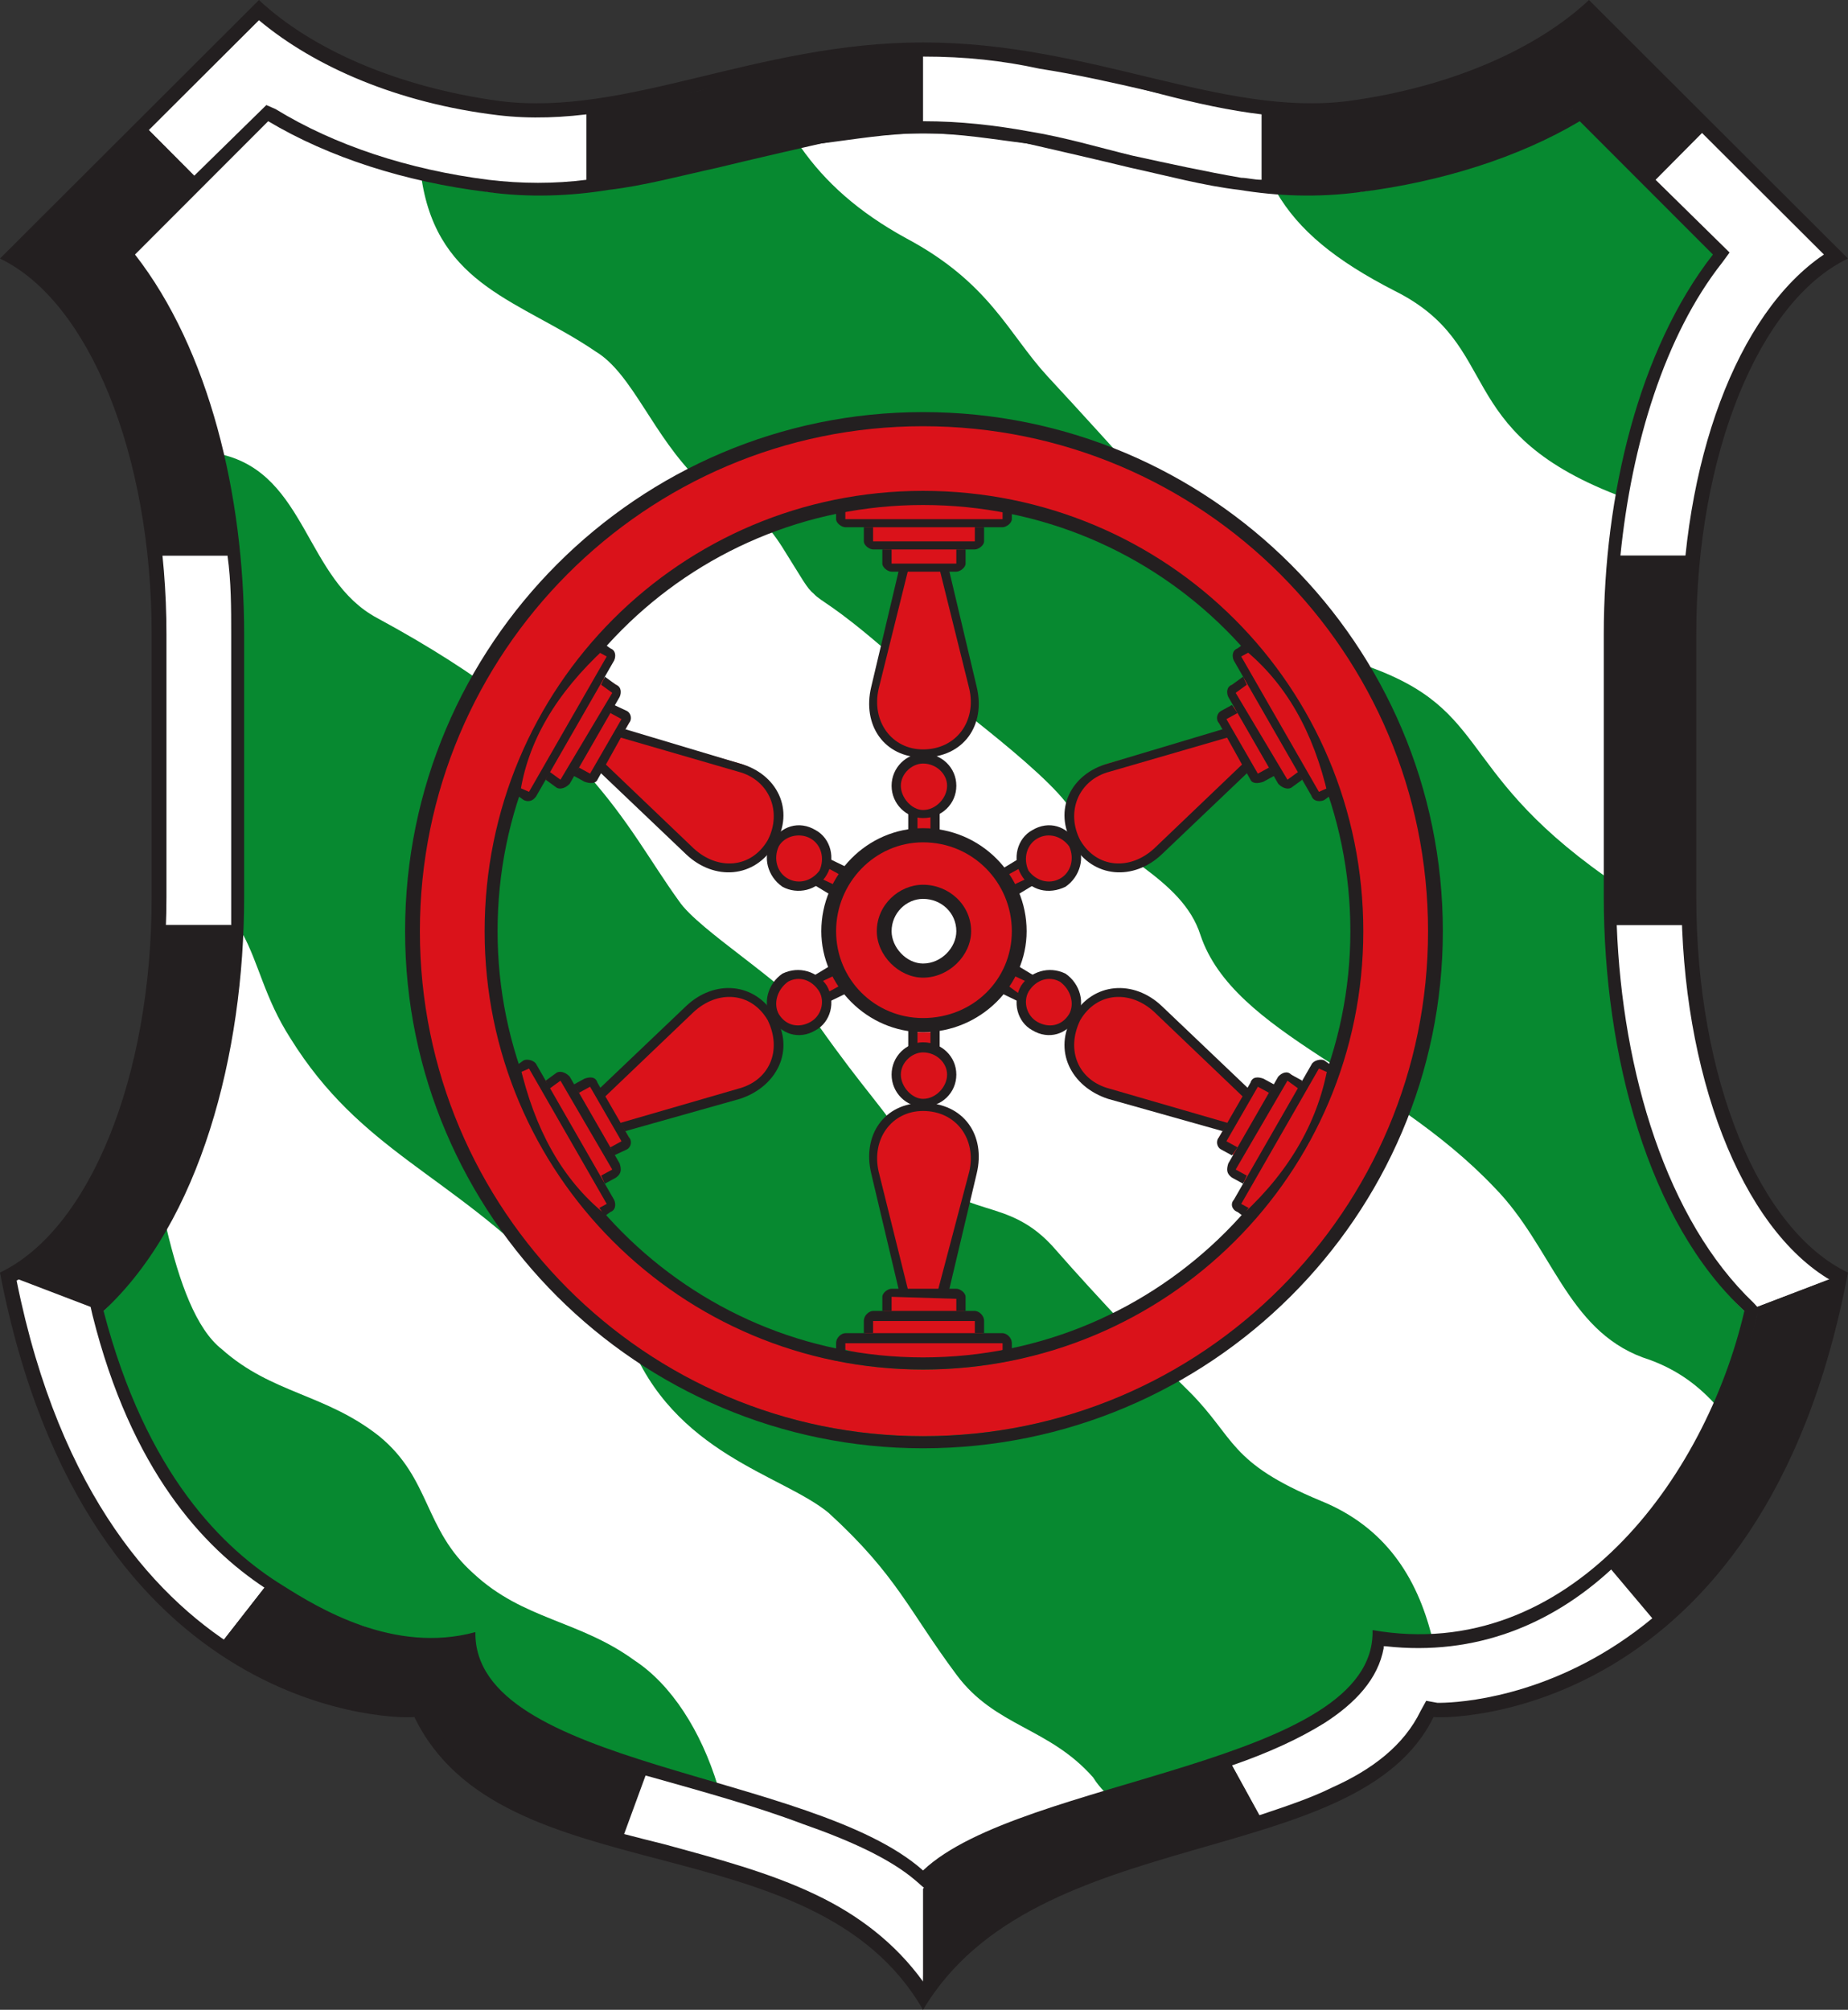 <svg xmlns:dc="http://purl.org/dc/elements/1.1/" xmlns:cc="http://creativecommons.org/ns#" xmlns:rdf="http://www.w3.org/1999/02/22-rdf-syntax-ns#" xmlns:svg="http://www.w3.org/2000/svg" xmlns="http://www.w3.org/2000/svg" xmlns:sodipodi="http://sodipodi.sourceforge.net/DTD/sodipodi-0.dtd" xmlns:inkscape="http://www.inkscape.org/namespaces/inkscape" id="svg2" sodipodi:version="0.32" inkscape:version="0.46" width="551.724" height="600" xml:space="preserve" sodipodi:docname="Stadtwappen_der_Stadt_G&#xFC;tersloh.svg" inkscape:output_extension="org.inkscape.output.svg.inkscape"><rect width="100%" height="100%" fill="#333333" stroke="none"/><defs id="defs5"><clipPath clipPathUnits="userSpaceOnUse" id="clipPath17"><path d="M 0,595 L 1488.189,595 L 1488.189,-0.276 L 0,-0.276 L 0,595 z" id="path19"></path></clipPath><clipPath clipPathUnits="userSpaceOnUse" id="clipPath23"><path d="M 0.03,595.26 L 1488.21,595.26 L 1488.21,0 L 0.03,0 L 0.03,595.26 z" id="path25"></path></clipPath><clipPath clipPathUnits="userSpaceOnUse" id="clipPath171"><path d="M 316.063,568.071 L 429.449,568.071 L 429.449,432.008 L 316.063,432.008 L 316.063,568.071 z" clip-rule="evenodd" id="path173"></path></clipPath><clipPath clipPathUnits="userSpaceOnUse" id="clipPath177"><path d="M 0,595 L 1488.189,595 L 1488.189,-0.276 L 0,-0.276 L 0,595 z" id="path179"></path></clipPath><clipPath clipPathUnits="userSpaceOnUse" id="clipPath183"><path d="M 0.03,595.26 L 1488.21,595.26 L 1488.21,0 L 0.03,0 L 0.03,595.26 z" id="path185"></path></clipPath><clipPath clipPathUnits="userSpaceOnUse" id="clipPath191"><path d="M 0.03,0 L 1488.21,0 L 1488.21,595.26 L 0.03,595.26 L 0.03,0 z" id="path193"></path></clipPath><clipPath clipPathUnits="userSpaceOnUse" id="clipPath199"><path d="M 316.063,568.071 L 429.449,568.071 L 429.449,432.008 L 316.063,432.008 L 316.063,568.071 z" clip-rule="evenodd" id="path201"></path></clipPath><clipPath clipPathUnits="userSpaceOnUse" id="clipPath205"><path d="M 0,595 L 1488.189,595 L 1488.189,-0.276 L 0,-0.276 L 0,595 z" id="path207"></path></clipPath><clipPath clipPathUnits="userSpaceOnUse" id="clipPath211"><path d="M 0.03,595.26 L 1488.21,595.26 L 1488.21,0 L 0.03,0 L 0.03,595.26 z" id="path213"></path></clipPath><clipPath clipPathUnits="userSpaceOnUse" id="clipPath221"><path d="M -2.931,-3.273 L 10.81,-3.273 L 10.81,1.216 L -2.931,1.216 L -2.931,-3.273 z" id="path223"></path></clipPath><clipPath clipPathUnits="userSpaceOnUse" id="clipPath229"><path d="M -0.013,1.011 L 1.034,1.011 L 1.034,-0.015 L -0.013,-0.015 L -0.013,1.011 z" clip-rule="evenodd" id="path231"></path></clipPath><clipPath clipPathUnits="userSpaceOnUse" id="clipPath235"><path d="M -2.931,1.214 L 10.81,1.214 L 10.81,-3.275 L -2.931,-3.275 L -2.931,1.214 z" id="path237"></path></clipPath><clipPath clipPathUnits="userSpaceOnUse" id="clipPath241"><path d="M -2.931,1.216 L 10.81,1.216 L 10.81,-3.272 L -2.931,-3.272 L -2.931,1.216 z" id="path243"></path></clipPath><clipPath clipPathUnits="userSpaceOnUse" id="clipPath411"><path d="M 0,595 L 1488.189,595 L 1488.189,-0.276 L 0,-0.276 L 0,595 z" id="path413"></path></clipPath><clipPath clipPathUnits="userSpaceOnUse" id="clipPath417"><path d="M 0.03,595.26 L 1488.21,595.26 L 1488.21,0 L 0.03,0 L 0.03,595.26 z" id="path419"></path></clipPath><clipPath clipPathUnits="userSpaceOnUse" id="clipPath477"><path d="M 316.063,284.606 L 429.449,284.606 L 429.449,148.543 L 316.063,148.543 L 316.063,284.606 z" clip-rule="evenodd" id="path479"></path></clipPath><clipPath clipPathUnits="userSpaceOnUse" id="clipPath485"><path d="M 0.03,0 L 1488.21,0 L 1488.21,595.26 L 0.03,595.26 L 0.03,0 z" id="path487"></path></clipPath><clipPath clipPathUnits="userSpaceOnUse" id="clipPath493"><path d="M 316.063,284.606 L 429.449,284.606 L 429.449,148.543 L 316.063,148.543 L 316.063,284.606 z" clip-rule="evenodd" id="path495"></path></clipPath><clipPath clipPathUnits="userSpaceOnUse" id="clipPath503"><path d="M -2.931,-1.211 L 10.81,-1.211 L 10.81,3.437 L -2.931,3.437 L -2.931,-1.211 z" id="path505"></path></clipPath><clipPath clipPathUnits="userSpaceOnUse" id="clipPath537"><path d="M 0,595 L 1488.189,595 L 1488.189,-0.276 L 0,-0.276 L 0,595 z" id="path539"></path></clipPath><clipPath clipPathUnits="userSpaceOnUse" id="clipPath543"><path d="M 0.03,595.26 L 1488.21,595.26 L 1488.21,0 L 0.03,0 L 0.03,595.26 z" id="path545"></path></clipPath><clipPath clipPathUnits="userSpaceOnUse" id="clipPath561"><path d="M 613.701,570.906 L 732.756,570.906 L 732.756,434.843 L 613.701,434.843 L 613.701,570.906 z" clip-rule="evenodd" id="path563"></path></clipPath><clipPath clipPathUnits="userSpaceOnUse" id="clipPath569"><path d="M 0.03,0 L 1488.21,0 L 1488.21,595.26 L 0.03,595.26 L 0.03,0 z" id="path571"></path></clipPath><clipPath clipPathUnits="userSpaceOnUse" id="clipPath577"><path d="M 613.701,570.906 L 732.756,570.906 L 732.756,434.843 L 613.701,434.843 L 613.701,570.906 z" clip-rule="evenodd" id="path579"></path></clipPath><clipPath clipPathUnits="userSpaceOnUse" id="clipPath587"><path d="M -5.434,-3.608 L 7.713,-3.608 L 7.713,1.208 L -5.434,1.208 L -5.434,-3.608 z" id="path589"></path></clipPath><clipPath clipPathUnits="userSpaceOnUse" id="clipPath739"><path d="M 0,595 L 1488.189,595 L 1488.189,-0.276 L 0,-0.276 L 0,595 z" id="path741"></path></clipPath><clipPath clipPathUnits="userSpaceOnUse" id="clipPath745"><path d="M 0.03,595.26 L 1488.21,595.26 L 1488.21,0 L 0.03,0 L 0.03,595.26 z" id="path747"></path></clipPath><clipPath clipPathUnits="userSpaceOnUse" id="clipPath805"><path d="M 613.701,284.606 L 727.087,284.606 L 727.087,143.252 L 613.701,143.252 L 613.701,284.606 z" clip-rule="evenodd" id="path807"></path></clipPath><clipPath clipPathUnits="userSpaceOnUse" id="clipPath813"><path d="M 0.03,0 L 1488.21,0 L 1488.21,595.26 L 0.03,595.26 L 0.03,0 z" id="path815"></path></clipPath><clipPath clipPathUnits="userSpaceOnUse" id="clipPath821"><path d="M 613.701,284.606 L 727.087,284.606 L 727.087,143.252 L 613.701,143.252 L 613.701,284.606 z" clip-rule="evenodd" id="path823"></path></clipPath><clipPath clipPathUnits="userSpaceOnUse" id="clipPath831"><path d="M -5.833,-1.103 L 8.28,-1.103 L 8.28,3.317 L -5.833,3.317 L -5.833,-1.103 z" id="path833"></path></clipPath><clipPath clipPathUnits="userSpaceOnUse" id="clipPath923"><path d="M 0,595 L 1488.189,595 L 1488.189,-0.276 L 0,-0.276 L 0,595 z" id="path925"></path></clipPath><clipPath clipPathUnits="userSpaceOnUse" id="clipPath929"><path d="M 0.03,595.26 L 1488.21,595.26 L 1488.21,0 L 0.03,0 L 0.03,595.26 z" id="path931"></path></clipPath><clipPath clipPathUnits="userSpaceOnUse" id="clipPath947"><path d="M 911.339,570.906 L 1024.724,570.906 L 1024.724,434.843 L 911.339,434.843 L 911.339,570.906 z" clip-rule="evenodd" id="path949"></path></clipPath><clipPath clipPathUnits="userSpaceOnUse" id="clipPath955"><path d="M 0.03,0 L 1488.21,0 L 1488.21,595.26 L 0.03,595.26 L 0.03,0 z" id="path957"></path></clipPath><clipPath clipPathUnits="userSpaceOnUse" id="clipPath963"><path d="M 911.339,570.906 L 1024.724,570.906 L 1024.724,434.843 L 911.339,434.843 L 911.339,570.906 z" clip-rule="evenodd" id="path965"></path></clipPath><clipPath clipPathUnits="userSpaceOnUse" id="clipPath973"><path d="M -8.398,-3.447 L 5.295,-3.447 L 5.295,1.201 L -8.398,1.201 L -8.398,-3.447 z" id="path975"></path></clipPath><clipPath clipPathUnits="userSpaceOnUse" id="clipPath981"><path d="M -0.013,1.011 L 1.03,1.011 L 1.03,-0.051 L -0.013,-0.051 L -0.013,1.011 z" clip-rule="evenodd" id="path983"></path></clipPath><clipPath clipPathUnits="userSpaceOnUse" id="clipPath1053"><path d="M 0,595 L 1488.189,595 L 1488.189,-0.276 L 0,-0.276 L 0,595 z" id="path1055"></path></clipPath><clipPath clipPathUnits="userSpaceOnUse" id="clipPath1059"><path d="M 0.03,595.26 L 1488.21,595.26 L 1488.21,0 L 0.03,0 L 0.03,595.26 z" id="path1061"></path></clipPath><clipPath clipPathUnits="userSpaceOnUse" id="clipPath1119"><path d="M 911.339,284.606 L 1024.724,284.606 L 1024.724,144.292 L 911.339,144.292 L 911.339,284.606 z" clip-rule="evenodd" id="path1121"></path></clipPath><clipPath clipPathUnits="userSpaceOnUse" id="clipPath1127"><path d="M 0.03,0 L 1488.21,0 L 1488.21,595.26 L 0.03,595.26 L 0.03,0 z" id="path1129"></path></clipPath><clipPath clipPathUnits="userSpaceOnUse" id="clipPath1135"><path d="M 911.339,284.606 L 1024.724,284.606 L 1024.724,144.292 L 911.339,144.292 L 911.339,284.606 z" clip-rule="evenodd" id="path1137"></path></clipPath><clipPath clipPathUnits="userSpaceOnUse" id="clipPath1145"><path d="M -8.428,-1.105 L 5.314,-1.105 L 5.314,3.32 L -8.428,3.32 L -8.428,-1.105 z" id="path1147"></path></clipPath><clipPath clipPathUnits="userSpaceOnUse" id="clipPath1199"><path d="M 0,595 L 1488.189,595 L 1488.189,-0.276 L 0,-0.276 L 0,595 z" id="path1201"></path></clipPath><clipPath clipPathUnits="userSpaceOnUse" id="clipPath1205"><path d="M 0.03,595.26 L 1488.21,595.26 L 1488.21,0 L 0.03,0 L 0.03,595.26 z" id="path1207"></path></clipPath></defs><g id="g11" inkscape:groupmode="layer" inkscape:label="FlyerWappen-1" transform="matrix(1.25,0,0,-1.25,-769.039,743.75)"><g id="g6922" transform="matrix(3.903,0,0,3.903,-1786.024,-1626.278)"><g id="g557"><g clip-path="url(#clipPath561)" id="g559"><g id="g565"><g clip-path="url(#clipPath569)" id="g567"><g id="g573"><g clip-path="url(#clipPath577)" id="g575"><g transform="matrix(113.2,0,0,123.6,615.118,445.89)" id="g581"><g id="g583"><g clip-path="url(#clipPath587)" id="g585"><path id="path591" style="fill:#ffffff;fill-opacity:1;fill-rule:nonzero;stroke:none" d="M 0.928,0.871 L 0.928,0.871 C 0.888,0.824 0.869,0.752 0.869,0.683 L 0.869,0.553 C 0.869,0.475 0.893,0.393 0.944,0.348 L 0.945,0.347 C 0.924,0.265 0.85,0.173 0.744,0.189 C 0.744,0.155 0.696,0.137 0.643,0.122 C 0.616,0.114 0.587,0.107 0.561,0.099 C 0.536,0.091 0.514,0.082 0.501,0.07 L 0.5,0.07 C 0.485,0.082 0.462,0.092 0.437,0.1 C 0.411,0.108 0.383,0.115 0.356,0.122 C 0.304,0.137 0.258,0.154 0.257,0.188 C 0.235,0.183 0.214,0.186 0.197,0.192 C 0.187,0.194 0.179,0.198 0.172,0.202 C 0.165,0.205 0.159,0.208 0.154,0.211 C 0.121,0.229 0.079,0.266 0.056,0.347 L 0.057,0.348 C 0.108,0.393 0.132,0.475 0.132,0.553 L 0.132,0.683 C 0.132,0.752 0.113,0.824 0.073,0.871 L 0.146,0.938 L 0.147,0.938 C 0.18,0.92 0.221,0.908 0.265,0.902 C 0.287,0.9 0.31,0.901 0.33,0.904 C 0.349,0.906 0.369,0.91 0.389,0.915 C 0.407,0.919 0.425,0.923 0.445,0.926 C 0.463,0.929 0.481,0.931 0.5,0.931 C 0.52,0.931 0.538,0.929 0.556,0.926 C 0.575,0.923 0.594,0.919 0.612,0.915 C 0.632,0.91 0.652,0.906 0.671,0.904 C 0.691,0.901 0.713,0.9 0.736,0.902 C 0.78,0.908 0.821,0.92 0.854,0.938 L 0.855,0.938 L 0.928,0.871"></path><path id="path593" style="fill:#078930;fill-opacity:1;fill-rule:nonzero;stroke:none" d="M 0.875,0.752 C 0.785,0.784 0.814,0.826 0.755,0.853 C 0.723,0.868 0.703,0.883 0.691,0.902 C 0.705,0.901 0.721,0.901 0.736,0.902 C 0.78,0.908 0.821,0.92 0.854,0.938 L 0.855,0.938 L 0.928,0.871 C 0.901,0.84 0.884,0.797 0.875,0.752"></path><path id="path595" style="fill:#078930;fill-opacity:1;fill-rule:nonzero;stroke:none" d="M 0.434,0.924 C 0.447,0.907 0.465,0.892 0.491,0.879 C 0.536,0.857 0.546,0.832 0.567,0.811 C 0.646,0.733 0.69,0.681 0.731,0.67 C 0.809,0.648 0.784,0.618 0.869,0.563 L 0.869,0.553 C 0.869,0.475 0.893,0.393 0.944,0.348 L 0.945,0.347 C 0.941,0.332 0.935,0.317 0.928,0.302 C 0.918,0.312 0.906,0.32 0.889,0.325 C 0.848,0.339 0.84,0.38 0.809,0.409 C 0.751,0.465 0.668,0.485 0.65,0.534 C 0.64,0.563 0.6,0.574 0.577,0.6 C 0.558,0.622 0.492,0.665 0.48,0.675 C 0.451,0.698 0.445,0.699 0.441,0.703 C 0.437,0.706 0.435,0.71 0.424,0.726 C 0.406,0.752 0.395,0.745 0.379,0.759 C 0.354,0.781 0.343,0.812 0.323,0.823 C 0.283,0.848 0.238,0.855 0.229,0.908 C 0.241,0.906 0.253,0.904 0.265,0.902 C 0.287,0.9 0.31,0.901 0.33,0.904 C 0.349,0.906 0.369,0.91 0.389,0.915 C 0.403,0.918 0.418,0.922 0.434,0.924"></path><path id="path597" style="fill:#078930;fill-opacity:1;fill-rule:nonzero;stroke:none" d="M 0.121,0.772 C 0.167,0.762 0.166,0.71 0.205,0.691 C 0.32,0.634 0.338,0.589 0.368,0.551 C 0.379,0.536 0.427,0.51 0.443,0.49 C 0.47,0.455 0.476,0.452 0.498,0.422 C 0.521,0.391 0.545,0.407 0.572,0.378 C 0.593,0.356 0.626,0.324 0.644,0.308 C 0.669,0.285 0.665,0.273 0.715,0.254 C 0.75,0.241 0.767,0.216 0.775,0.187 C 0.765,0.186 0.755,0.187 0.744,0.189 C 0.744,0.155 0.696,0.137 0.643,0.122 C 0.628,0.118 0.613,0.114 0.598,0.11 C 0.596,0.112 0.594,0.114 0.592,0.117 C 0.568,0.142 0.539,0.142 0.518,0.168 C 0.492,0.2 0.486,0.217 0.449,0.248 C 0.424,0.267 0.365,0.277 0.341,0.334 C 0.333,0.353 0.33,0.334 0.298,0.365 C 0.244,0.416 0.196,0.427 0.158,0.483 C 0.144,0.503 0.141,0.52 0.132,0.535 C 0.132,0.541 0.132,0.547 0.132,0.553 L 0.132,0.683 C 0.132,0.713 0.129,0.744 0.121,0.772"></path><path id="path599" style="fill:#078930;fill-opacity:1;fill-rule:nonzero;stroke:none" d="M 0.091,0.389 C 0.098,0.362 0.107,0.339 0.121,0.329 C 0.148,0.307 0.177,0.307 0.206,0.286 C 0.234,0.265 0.23,0.24 0.257,0.218 C 0.284,0.195 0.314,0.195 0.344,0.175 C 0.364,0.163 0.38,0.14 0.389,0.113 C 0.378,0.116 0.367,0.119 0.356,0.122 C 0.304,0.137 0.258,0.154 0.257,0.188 C 0.235,0.183 0.214,0.186 0.197,0.192 C 0.187,0.194 0.179,0.198 0.172,0.202 C 0.165,0.205 0.159,0.208 0.154,0.211 C 0.121,0.229 0.079,0.266 0.056,0.347 L 0.057,0.348 C 0.07,0.36 0.081,0.374 0.091,0.389"></path><path id="path601" style="fill:#231f20;fill-opacity:1;fill-rule:evenodd;stroke:none" d="M 0.856,0.945 L 0.851,0.943 C 0.819,0.925 0.779,0.913 0.736,0.908 C 0.713,0.905 0.692,0.907 0.672,0.909 C 0.653,0.912 0.633,0.916 0.613,0.92 C 0.595,0.924 0.577,0.929 0.557,0.932 C 0.539,0.935 0.52,0.937 0.5,0.937 C 0.481,0.937 0.462,0.935 0.444,0.932 C 0.424,0.929 0.406,0.924 0.388,0.92 C 0.368,0.916 0.348,0.912 0.329,0.909 C 0.309,0.906 0.288,0.905 0.265,0.908 C 0.222,0.913 0.182,0.925 0.15,0.943 L 0.145,0.945 L 0.065,0.872 L 0.069,0.867 C 0.107,0.822 0.126,0.751 0.126,0.683 L 0.126,0.553 C 0.126,0.476 0.102,0.395 0.053,0.352 L 0.05,0.35 L 0.051,0.346 C 0.074,0.263 0.117,0.225 0.151,0.206 C 0.156,0.204 0.162,0.2 0.169,0.197 C 0.177,0.193 0.185,0.189 0.195,0.186 C 0.211,0.181 0.23,0.178 0.251,0.181 L 0.252,0.181 L 0.252,0.18 C 0.259,0.147 0.307,0.13 0.354,0.117 C 0.381,0.11 0.409,0.103 0.435,0.094 C 0.46,0.086 0.482,0.077 0.496,0.066 L 0.501,0.062 L 0.505,0.066 C 0.517,0.077 0.538,0.086 0.563,0.094 C 0.589,0.102 0.617,0.109 0.644,0.117 C 0.672,0.124 0.698,0.133 0.717,0.144 C 0.734,0.154 0.746,0.166 0.749,0.181 L 0.749,0.182 L 0.75,0.182 C 0.858,0.171 0.93,0.265 0.951,0.346 L 0.951,0.35 L 0.949,0.352 C 0.899,0.395 0.875,0.476 0.875,0.553 L 0.875,0.683 C 0.875,0.751 0.894,0.822 0.932,0.867 L 0.936,0.872 L 0.856,0.945 z M 0.988,0.871 L 0.987,0.87 C 0.941,0.842 0.911,0.767 0.911,0.683 L 0.911,0.553 C 0.911,0.466 0.943,0.39 0.991,0.364 L 0.992,0.363 C 0.945,0.148 0.779,0.153 0.778,0.153 L 0.772,0.154 L 0.77,0.15 C 0.761,0.132 0.744,0.12 0.721,0.111 C 0.71,0.106 0.698,0.102 0.685,0.098 C 0.672,0.094 0.658,0.091 0.644,0.087 C 0.592,0.073 0.534,0.057 0.501,0.015 L 0.5,0.014 L 0.5,0.015 C 0.484,0.035 0.464,0.048 0.442,0.058 C 0.416,0.069 0.387,0.076 0.36,0.083 C 0.303,0.096 0.253,0.109 0.231,0.15 L 0.229,0.154 L 0.223,0.153 C 0.222,0.153 0.056,0.148 0.009,0.363 L 0.01,0.364 C 0.058,0.39 0.09,0.466 0.09,0.553 L 0.09,0.683 C 0.09,0.767 0.06,0.842 0.014,0.87 L 0.013,0.871 L 0.141,0.988 L 0.142,0.988 C 0.171,0.965 0.217,0.947 0.27,0.941 C 0.306,0.936 0.342,0.944 0.379,0.952 C 0.398,0.957 0.417,0.961 0.437,0.964 C 0.457,0.968 0.478,0.97 0.5,0.97 C 0.523,0.97 0.544,0.968 0.564,0.964 C 0.584,0.961 0.603,0.957 0.622,0.952 C 0.659,0.944 0.695,0.936 0.731,0.941 C 0.784,0.947 0.83,0.965 0.859,0.988 L 0.86,0.988 L 0.988,0.871"></path><path id="path603" style="fill:#231f20;fill-opacity:1;fill-rule:evenodd;stroke:none" d="M 0.855,0.937 L 0.927,0.871 C 0.887,0.824 0.868,0.752 0.868,0.683 L 0.868,0.553 C 0.868,0.475 0.892,0.392 0.944,0.348 C 0.923,0.265 0.849,0.173 0.743,0.19 C 0.745,0.123 0.553,0.117 0.5,0.071 C 0.44,0.12 0.257,0.122 0.258,0.189 C 0.214,0.178 0.173,0.201 0.154,0.212 C 0.122,0.23 0.08,0.267 0.057,0.348 C 0.109,0.392 0.133,0.475 0.133,0.553 L 0.133,0.683 C 0.133,0.752 0.114,0.824 0.074,0.871 L 0.146,0.937 C 0.179,0.919 0.22,0.907 0.264,0.902 C 0.287,0.899 0.31,0.9 0.33,0.903 C 0.349,0.905 0.369,0.91 0.389,0.914 C 0.407,0.918 0.426,0.922 0.445,0.926 C 0.463,0.928 0.481,0.931 0.5,0.931 C 0.52,0.931 0.538,0.928 0.556,0.926 C 0.575,0.922 0.594,0.918 0.612,0.914 C 0.632,0.91 0.652,0.905 0.671,0.903 C 0.691,0.9 0.713,0.899 0.737,0.902 C 0.78,0.907 0.822,0.919 0.855,0.937 z M 0.937,0.872 L 0.933,0.867 C 0.895,0.822 0.876,0.751 0.876,0.683 L 0.876,0.553 C 0.876,0.476 0.9,0.396 0.949,0.353 L 0.952,0.35 L 0.951,0.346 C 0.931,0.265 0.858,0.17 0.75,0.181 C 0.747,0.165 0.734,0.153 0.718,0.143 C 0.698,0.132 0.672,0.123 0.645,0.116 C 0.618,0.108 0.589,0.101 0.564,0.093 C 0.538,0.085 0.518,0.076 0.506,0.066 L 0.501,0.061 L 0.495,0.065 C 0.481,0.077 0.46,0.086 0.434,0.094 C 0.409,0.102 0.38,0.109 0.354,0.116 C 0.307,0.129 0.258,0.146 0.251,0.18 C 0.23,0.177 0.211,0.18 0.194,0.185 C 0.185,0.189 0.176,0.192 0.169,0.196 C 0.161,0.199 0.155,0.203 0.15,0.206 C 0.116,0.224 0.073,0.263 0.05,0.346 L 0.048,0.35 L 0.052,0.353 C 0.101,0.396 0.125,0.476 0.125,0.553 L 0.125,0.683 C 0.125,0.751 0.106,0.822 0.068,0.867 L 0.064,0.872 L 0.145,0.946 L 0.15,0.943 C 0.182,0.926 0.222,0.914 0.265,0.909 C 0.288,0.906 0.309,0.907 0.329,0.91 C 0.348,0.913 0.367,0.917 0.387,0.921 C 0.405,0.925 0.424,0.93 0.444,0.933 C 0.462,0.936 0.481,0.938 0.5,0.938 C 0.52,0.938 0.539,0.936 0.557,0.933 C 0.577,0.93 0.596,0.925 0.613,0.921 C 0.634,0.917 0.653,0.913 0.672,0.91 C 0.692,0.907 0.713,0.906 0.736,0.909 C 0.779,0.914 0.819,0.926 0.851,0.943 L 0.856,0.946 L 0.937,0.872"></path><path id="path605" style="fill:#231f20;fill-opacity:1;fill-rule:nonzero;stroke:none" d="M 0.913,0.722 C 0.912,0.71 0.911,0.697 0.911,0.683 L 0.911,0.553 C 0.911,0.548 0.911,0.543 0.911,0.539 L 0.875,0.539 C 0.875,0.544 0.875,0.548 0.875,0.553 L 0.875,0.683 C 0.875,0.696 0.875,0.709 0.877,0.722 L 0.913,0.722"></path><path id="path607" style="fill:#ffffff;fill-opacity:1;fill-rule:nonzero;stroke:none" d="M 0.09,0.539 C 0.09,0.543 0.09,0.548 0.09,0.553 L 0.09,0.683 C 0.09,0.697 0.089,0.71 0.088,0.722 L 0.124,0.722 C 0.126,0.709 0.126,0.696 0.126,0.683 L 0.126,0.553 C 0.126,0.548 0.126,0.544 0.126,0.539 L 0.09,0.539"></path><path id="path609" style="fill:#231f20;fill-opacity:1;fill-rule:nonzero;stroke:none" d="M 0.05,0.35 L 0.01,0.364 C 0.055,0.389 0.087,0.458 0.09,0.539 L 0.126,0.539 C 0.123,0.466 0.099,0.393 0.053,0.352 L 0.05,0.35"></path><path id="path611" style="fill:#ffffff;fill-opacity:1;fill-rule:nonzero;stroke:none" d="M 0.991,0.364 L 0.951,0.35 L 0.949,0.352 C 0.902,0.393 0.878,0.466 0.875,0.539 L 0.911,0.539 C 0.914,0.458 0.946,0.389 0.991,0.364"></path><path id="path613" style="fill:#ffffff;fill-opacity:1;fill-rule:nonzero;stroke:none" d="M 0.01,0.364 L 0.05,0.35 L 0.051,0.346 C 0.072,0.269 0.111,0.231 0.144,0.211 L 0.121,0.184 C 0.077,0.212 0.031,0.264 0.009,0.363 L 0.01,0.364"></path><path id="path615" style="fill:#231f20;fill-opacity:1;fill-rule:nonzero;stroke:none" d="M 0.951,0.35 L 0.991,0.364 L 0.992,0.363 C 0.973,0.276 0.934,0.225 0.895,0.195 L 0.872,0.22 C 0.912,0.253 0.939,0.301 0.951,0.346 L 0.951,0.35"></path><path id="path617" style="fill:#231f20;fill-opacity:1;fill-rule:nonzero;stroke:none" d="M 0.121,0.184 L 0.144,0.211 C 0.146,0.209 0.148,0.208 0.151,0.206 C 0.156,0.204 0.162,0.2 0.169,0.197 C 0.177,0.193 0.185,0.189 0.195,0.186 C 0.211,0.181 0.23,0.178 0.251,0.181 L 0.252,0.181 L 0.252,0.18 C 0.258,0.148 0.305,0.131 0.35,0.118 L 0.338,0.088 C 0.29,0.1 0.25,0.114 0.231,0.15 L 0.229,0.154 L 0.223,0.153 C 0.223,0.153 0.174,0.152 0.121,0.184"></path><path id="path619" style="fill:#ffffff;fill-opacity:1;fill-rule:nonzero;stroke:none" d="M 0.872,0.22 L 0.895,0.195 C 0.837,0.151 0.778,0.153 0.778,0.153 L 0.772,0.154 L 0.77,0.15 C 0.761,0.132 0.744,0.12 0.721,0.111 C 0.71,0.106 0.698,0.102 0.685,0.098 L 0.682,0.098 L 0.667,0.123 C 0.686,0.129 0.703,0.136 0.717,0.144 C 0.734,0.154 0.746,0.166 0.749,0.181 L 0.749,0.182 L 0.75,0.182 C 0.799,0.177 0.84,0.193 0.872,0.22"></path><path id="path621" style="fill:#ffffff;fill-opacity:1;fill-rule:nonzero;stroke:none" d="M 0.5,0.014 L 0.5,0.015 C 0.484,0.035 0.464,0.048 0.442,0.058 C 0.416,0.069 0.387,0.076 0.36,0.083 C 0.352,0.084 0.345,0.086 0.338,0.088 L 0.35,0.118 L 0.354,0.117 C 0.381,0.11 0.409,0.103 0.435,0.094 C 0.46,0.086 0.482,0.077 0.496,0.066 L 0.501,0.062 L 0.5,0.014"></path><path id="path623" style="fill:#231f20;fill-opacity:1;fill-rule:nonzero;stroke:none" d="M 0.682,0.098 C 0.67,0.094 0.657,0.091 0.644,0.087 C 0.592,0.073 0.534,0.057 0.501,0.015 L 0.5,0.014 L 0.5,0.062 L 0.505,0.066 C 0.517,0.077 0.538,0.086 0.563,0.094 C 0.589,0.102 0.617,0.109 0.644,0.117 C 0.652,0.119 0.66,0.121 0.667,0.123 L 0.682,0.098"></path><path id="path625" style="fill:#231f20;fill-opacity:1;fill-rule:nonzero;stroke:none" d="M 0.896,0.908 L 0.856,0.945 L 0.851,0.943 C 0.819,0.925 0.779,0.913 0.736,0.908 C 0.718,0.906 0.7,0.906 0.683,0.908 L 0.683,0.941 C 0.699,0.939 0.715,0.939 0.731,0.941 C 0.784,0.947 0.83,0.965 0.859,0.988 L 0.86,0.988 L 0.922,0.932 L 0.896,0.908"></path><path id="path627" style="fill:#231f20;fill-opacity:1;fill-rule:nonzero;stroke:none" d="M 0.5,0.937 C 0.481,0.937 0.462,0.935 0.444,0.932 C 0.424,0.929 0.406,0.924 0.388,0.92 C 0.368,0.916 0.348,0.912 0.329,0.909 C 0.325,0.909 0.322,0.908 0.318,0.908 L 0.318,0.941 C 0.338,0.943 0.358,0.948 0.379,0.952 C 0.398,0.957 0.417,0.961 0.437,0.964 C 0.457,0.968 0.478,0.97 0.5,0.97 L 0.5,0.937"></path><path id="path629" style="fill:#ffffff;fill-opacity:1;fill-rule:nonzero;stroke:none" d="M 0.683,0.908 C 0.679,0.908 0.675,0.909 0.672,0.909 C 0.653,0.912 0.633,0.916 0.613,0.92 C 0.595,0.924 0.577,0.929 0.557,0.932 C 0.539,0.935 0.52,0.937 0.5,0.937 L 0.5,0.97 C 0.523,0.97 0.544,0.968 0.564,0.964 C 0.584,0.961 0.603,0.957 0.622,0.952 C 0.643,0.948 0.663,0.943 0.683,0.941 L 0.683,0.908"></path><path id="path631" style="fill:#ffffff;fill-opacity:1;fill-rule:nonzero;stroke:none" d="M 0.318,0.908 C 0.301,0.906 0.283,0.906 0.265,0.908 C 0.222,0.913 0.182,0.925 0.15,0.943 L 0.145,0.945 L 0.106,0.91 L 0.081,0.933 L 0.141,0.988 L 0.142,0.988 C 0.171,0.965 0.217,0.947 0.27,0.941 C 0.286,0.939 0.302,0.939 0.318,0.941 L 0.318,0.908"></path><path id="path633" style="fill:#ffffff;fill-opacity:1;fill-rule:nonzero;stroke:none" d="M 0.988,0.871 L 0.987,0.87 C 0.949,0.846 0.921,0.79 0.913,0.722 L 0.877,0.722 C 0.883,0.777 0.901,0.831 0.932,0.867 L 0.936,0.872 L 0.896,0.908 L 0.922,0.932 L 0.988,0.871"></path><path id="path635" style="fill:#231f20;fill-opacity:1;fill-rule:nonzero;stroke:none" d="M 0.106,0.91 L 0.065,0.872 L 0.069,0.867 C 0.1,0.831 0.118,0.777 0.124,0.722 L 0.088,0.722 C 0.08,0.79 0.052,0.846 0.014,0.87 L 0.013,0.871 L 0.081,0.933 L 0.106,0.91"></path><path id="path637" style="fill:#231f20;fill-opacity:1;fill-rule:evenodd;stroke:none" d="M 0.73,0.947 C 0.786,0.954 0.832,0.973 0.86,0.997 L 1,0.869 C 0.952,0.848 0.918,0.772 0.918,0.683 L 0.918,0.553 C 0.918,0.463 0.952,0.388 1,0.367 C 0.954,0.143 0.78,0.146 0.776,0.147 C 0.735,0.07 0.561,0.096 0.5,0.002 C 0.441,0.096 0.272,0.058 0.225,0.147 C 0.221,0.146 0.048,0.143 0.001,0.367 C 0.049,0.388 0.083,0.463 0.083,0.553 L 0.083,0.683 C 0.083,0.772 0.049,0.848 0.001,0.869 L 0.141,0.997 C 0.169,0.973 0.215,0.954 0.271,0.947 C 0.34,0.939 0.41,0.976 0.5,0.976 C 0.591,0.976 0.661,0.939 0.73,0.947 z M 0.86,0.987 L 0.987,0.871 C 0.94,0.842 0.91,0.768 0.91,0.683 L 0.91,0.553 C 0.91,0.466 0.942,0.389 0.991,0.363 C 0.944,0.149 0.778,0.154 0.778,0.154 L 0.772,0.155 L 0.769,0.15 C 0.76,0.133 0.743,0.121 0.721,0.112 C 0.71,0.107 0.697,0.103 0.684,0.099 C 0.671,0.095 0.657,0.092 0.643,0.088 C 0.591,0.074 0.534,0.058 0.5,0.016 C 0.485,0.035 0.465,0.049 0.442,0.059 C 0.417,0.07 0.388,0.077 0.36,0.084 C 0.303,0.097 0.253,0.109 0.232,0.15 L 0.229,0.155 L 0.223,0.154 C 0.223,0.154 0.057,0.149 0.01,0.363 C 0.059,0.389 0.091,0.466 0.091,0.553 L 0.091,0.683 C 0.091,0.768 0.061,0.842 0.014,0.871 L 0.141,0.987 C 0.171,0.964 0.216,0.946 0.27,0.94 C 0.306,0.936 0.342,0.943 0.379,0.952 C 0.398,0.956 0.417,0.96 0.438,0.963 C 0.458,0.967 0.478,0.969 0.5,0.969 C 0.523,0.969 0.543,0.967 0.563,0.963 C 0.584,0.96 0.603,0.956 0.622,0.952 C 0.659,0.943 0.695,0.936 0.731,0.94 C 0.785,0.946 0.83,0.964 0.86,0.987"></path><path id="path639" style="fill:#da121a;fill-opacity:1;fill-rule:evenodd;stroke:none" d="M 0.5,0.514 C 0.514,0.514 0.525,0.524 0.525,0.536 C 0.525,0.549 0.514,0.558 0.5,0.558 C 0.487,0.558 0.476,0.549 0.476,0.536 C 0.476,0.524 0.487,0.514 0.5,0.514 z M 0.5,0.581 C 0.527,0.581 0.549,0.561 0.549,0.536 C 0.549,0.512 0.527,0.492 0.5,0.492 C 0.474,0.492 0.452,0.512 0.452,0.536 C 0.452,0.561 0.474,0.581 0.5,0.581"></path><path id="path641" style="fill:#da121a;fill-opacity:1;fill-rule:evenodd;stroke:none" d="M 0.5,0.319 C 0.631,0.319 0.737,0.417 0.737,0.536 C 0.737,0.656 0.631,0.753 0.5,0.753 C 0.37,0.753 0.264,0.656 0.264,0.536 C 0.264,0.417 0.37,0.319 0.5,0.319 z M 0.5,0.787 C 0.652,0.787 0.774,0.675 0.774,0.536 C 0.774,0.398 0.652,0.286 0.5,0.286 C 0.349,0.286 0.227,0.398 0.227,0.536 C 0.227,0.675 0.349,0.787 0.5,0.787"></path><path id="path643" style="fill:#231f20;fill-opacity:1;fill-rule:evenodd;stroke:none" d="M 0.475,0.536 C 0.475,0.549 0.487,0.559 0.5,0.559 C 0.514,0.559 0.526,0.549 0.526,0.536 C 0.526,0.524 0.514,0.513 0.5,0.513 C 0.487,0.513 0.475,0.524 0.475,0.536 z M 0.483,0.536 C 0.483,0.545 0.491,0.552 0.5,0.552 C 0.51,0.552 0.518,0.545 0.518,0.536 C 0.518,0.528 0.51,0.52 0.5,0.52 C 0.491,0.52 0.483,0.528 0.483,0.536"></path><path id="path645" style="fill:#da121a;fill-opacity:1;fill-rule:nonzero;stroke:none" d="M 0.508,0.479 L 0.508,0.478 C 0.513,0.476 0.517,0.471 0.517,0.465 C 0.517,0.459 0.513,0.454 0.508,0.451 C 0.507,0.451 0.507,0.45 0.508,0.45 C 0.524,0.446 0.533,0.432 0.528,0.416 L 0.513,0.359 C 0.513,0.359 0.513,0.358 0.514,0.358 L 0.518,0.358 C 0.52,0.358 0.522,0.357 0.522,0.355 L 0.522,0.348 C 0.522,0.348 0.522,0.347 0.523,0.347 L 0.528,0.347 C 0.53,0.347 0.532,0.346 0.532,0.343 L 0.532,0.337 C 0.532,0.337 0.532,0.336 0.533,0.336 L 0.543,0.336 C 0.545,0.336 0.547,0.335 0.547,0.332 L 0.547,0.33 C 0.519,0.32 0.488,0.32 0.454,0.33 L 0.454,0.332 C 0.454,0.335 0.456,0.336 0.458,0.336 L 0.468,0.336 C 0.469,0.336 0.469,0.337 0.469,0.337 L 0.469,0.343 C 0.469,0.346 0.471,0.347 0.473,0.347 L 0.478,0.347 C 0.479,0.347 0.479,0.348 0.479,0.348 L 0.479,0.355 C 0.479,0.357 0.481,0.358 0.483,0.358 L 0.487,0.358 C 0.488,0.358 0.488,0.359 0.488,0.359 L 0.473,0.416 C 0.468,0.432 0.477,0.446 0.493,0.45 C 0.494,0.45 0.494,0.451 0.493,0.451 C 0.488,0.454 0.484,0.459 0.484,0.465 C 0.484,0.471 0.487,0.476 0.493,0.478 L 0.493,0.479 L 0.493,0.486 C 0.496,0.486 0.505,0.486 0.508,0.486 L 0.508,0.479"></path><path id="path647" style="fill:#231f20;fill-opacity:1;fill-rule:nonzero;stroke:none" d="M 0.483,0.359 L 0.518,0.359 C 0.52,0.359 0.523,0.357 0.523,0.355 L 0.523,0.348 L 0.518,0.348 L 0.518,0.354 L 0.483,0.355 L 0.483,0.348 L 0.478,0.348 L 0.478,0.355 C 0.478,0.357 0.481,0.359 0.483,0.359"></path><path id="path649" style="fill:#231f20;fill-opacity:1;fill-rule:nonzero;stroke:none" d="M 0.473,0.348 L 0.528,0.348 C 0.53,0.348 0.533,0.346 0.533,0.343 L 0.533,0.337 L 0.528,0.337 L 0.528,0.343 L 0.473,0.343 L 0.473,0.337 L 0.468,0.337 L 0.468,0.343 C 0.468,0.346 0.471,0.348 0.473,0.348"></path><path id="path651" style="fill:#231f20;fill-opacity:1;fill-rule:nonzero;stroke:none" d="M 0.458,0.337 L 0.543,0.337 C 0.545,0.337 0.548,0.335 0.548,0.332 L 0.548,0.329 C 0.546,0.329 0.544,0.328 0.543,0.328 L 0.543,0.332 L 0.458,0.332 L 0.458,0.328 C 0.457,0.328 0.455,0.329 0.453,0.329 L 0.453,0.332 C 0.453,0.335 0.456,0.337 0.458,0.337"></path><path id="path653" style="fill:#231f20;fill-opacity:1;fill-rule:evenodd;stroke:none" d="M 0.529,0.416 L 0.514,0.358 L 0.487,0.358 L 0.472,0.416 C 0.467,0.435 0.479,0.451 0.5,0.451 C 0.522,0.451 0.534,0.435 0.529,0.416 z M 0.5,0.447 C 0.518,0.447 0.529,0.433 0.525,0.417 L 0.508,0.358 L 0.492,0.358 L 0.476,0.417 C 0.472,0.433 0.483,0.447 0.5,0.447"></path><path id="path655" style="fill:#231f20;fill-opacity:1;fill-rule:evenodd;stroke:none" d="M 0.497,0.487 L 0.497,0.48 C 0.495,0.479 0.494,0.479 0.492,0.478 L 0.492,0.487 C 0.494,0.487 0.495,0.487 0.497,0.487 z M 0.509,0.487 L 0.509,0.478 C 0.507,0.479 0.506,0.479 0.504,0.48 L 0.504,0.487 C 0.505,0.487 0.507,0.487 0.509,0.487"></path><path id="path657" style="fill:#231f20;fill-opacity:1;fill-rule:evenodd;stroke:none" d="M 0.5,0.476 C 0.507,0.476 0.513,0.471 0.513,0.465 C 0.513,0.459 0.507,0.453 0.5,0.453 C 0.494,0.453 0.488,0.459 0.488,0.465 C 0.488,0.471 0.494,0.476 0.5,0.476 z M 0.483,0.465 C 0.483,0.474 0.491,0.481 0.5,0.481 C 0.51,0.481 0.518,0.474 0.518,0.465 C 0.518,0.456 0.51,0.449 0.5,0.449 C 0.491,0.449 0.483,0.456 0.483,0.465"></path><path id="path659" style="fill:#da121a;fill-opacity:1;fill-rule:nonzero;stroke:none" d="M 0.493,0.594 C 0.493,0.594 0.493,0.594 0.493,0.595 C 0.487,0.597 0.484,0.602 0.484,0.608 C 0.484,0.614 0.488,0.619 0.493,0.622 C 0.494,0.622 0.494,0.623 0.493,0.623 C 0.477,0.627 0.468,0.641 0.473,0.656 L 0.488,0.714 C 0.488,0.714 0.488,0.715 0.487,0.715 L 0.483,0.715 C 0.481,0.715 0.479,0.716 0.479,0.718 L 0.479,0.725 C 0.479,0.725 0.479,0.726 0.478,0.726 L 0.473,0.726 C 0.471,0.726 0.469,0.727 0.469,0.729 L 0.469,0.736 C 0.469,0.736 0.469,0.737 0.468,0.737 L 0.458,0.737 C 0.456,0.737 0.454,0.738 0.454,0.74 L 0.454,0.743 C 0.482,0.753 0.513,0.753 0.547,0.743 L 0.547,0.74 C 0.547,0.738 0.545,0.737 0.543,0.737 L 0.533,0.737 C 0.532,0.737 0.532,0.736 0.532,0.736 L 0.532,0.729 C 0.532,0.727 0.53,0.726 0.528,0.726 L 0.523,0.726 C 0.522,0.726 0.522,0.725 0.522,0.725 L 0.522,0.718 C 0.522,0.716 0.52,0.715 0.518,0.715 L 0.514,0.715 C 0.513,0.715 0.513,0.714 0.513,0.714 L 0.528,0.656 C 0.533,0.641 0.524,0.627 0.508,0.623 C 0.507,0.623 0.507,0.622 0.508,0.622 C 0.513,0.619 0.517,0.614 0.517,0.608 C 0.517,0.602 0.514,0.597 0.508,0.595 C 0.508,0.594 0.508,0.594 0.508,0.594 L 0.508,0.586 C 0.505,0.587 0.496,0.587 0.493,0.586 L 0.493,0.594"></path><path id="path661" style="fill:#231f20;fill-opacity:1;fill-rule:nonzero;stroke:none" d="M 0.518,0.714 L 0.483,0.714 C 0.481,0.714 0.478,0.716 0.478,0.718 L 0.478,0.725 L 0.483,0.725 L 0.483,0.718 L 0.518,0.718 L 0.518,0.725 L 0.523,0.725 L 0.523,0.718 C 0.523,0.716 0.52,0.714 0.518,0.714"></path><path id="path663" style="fill:#231f20;fill-opacity:1;fill-rule:nonzero;stroke:none" d="M 0.528,0.725 L 0.473,0.725 C 0.471,0.725 0.468,0.727 0.468,0.729 L 0.468,0.736 L 0.473,0.736 L 0.473,0.729 L 0.528,0.729 L 0.528,0.736 L 0.533,0.736 L 0.533,0.729 C 0.533,0.727 0.53,0.725 0.528,0.725"></path><path id="path665" style="fill:#231f20;fill-opacity:1;fill-rule:nonzero;stroke:none" d="M 0.543,0.736 L 0.458,0.736 C 0.456,0.736 0.453,0.738 0.453,0.74 L 0.453,0.744 C 0.455,0.744 0.457,0.745 0.458,0.745 L 0.458,0.74 L 0.543,0.74 L 0.543,0.745 C 0.544,0.745 0.546,0.744 0.548,0.744 L 0.548,0.74 C 0.548,0.738 0.545,0.736 0.543,0.736"></path><path id="path667" style="fill:#231f20;fill-opacity:1;fill-rule:evenodd;stroke:none" d="M 0.472,0.657 L 0.487,0.715 L 0.514,0.715 L 0.529,0.657 C 0.534,0.638 0.522,0.622 0.5,0.622 C 0.479,0.622 0.467,0.638 0.472,0.657 z M 0.5,0.626 C 0.483,0.626 0.472,0.64 0.476,0.656 L 0.492,0.715 L 0.509,0.715 L 0.525,0.656 C 0.529,0.64 0.518,0.626 0.5,0.626"></path><path id="path669" style="fill:#231f20;fill-opacity:1;fill-rule:evenodd;stroke:none" d="M 0.504,0.586 L 0.504,0.593 C 0.506,0.593 0.507,0.594 0.509,0.595 L 0.509,0.585 C 0.507,0.586 0.505,0.586 0.504,0.586 z M 0.492,0.585 L 0.492,0.595 C 0.494,0.594 0.495,0.593 0.497,0.593 L 0.497,0.586 C 0.496,0.586 0.494,0.586 0.492,0.585"></path><path id="path671" style="fill:#231f20;fill-opacity:1;fill-rule:evenodd;stroke:none" d="M 0.5,0.596 C 0.494,0.596 0.488,0.602 0.488,0.608 C 0.488,0.614 0.494,0.619 0.5,0.619 C 0.507,0.619 0.513,0.614 0.513,0.608 C 0.513,0.602 0.507,0.596 0.5,0.596 z M 0.518,0.608 C 0.518,0.599 0.51,0.592 0.5,0.592 C 0.491,0.592 0.483,0.599 0.483,0.608 C 0.483,0.617 0.491,0.624 0.5,0.624 C 0.51,0.624 0.518,0.617 0.518,0.608"></path><path id="path673" style="fill:#231f20;fill-opacity:1;fill-rule:evenodd;stroke:none" d="M 0.263,0.536 C 0.263,0.657 0.369,0.754 0.5,0.754 C 0.632,0.754 0.738,0.657 0.738,0.536 C 0.738,0.416 0.632,0.319 0.5,0.319 C 0.369,0.319 0.263,0.416 0.263,0.536 z M 0.27,0.536 C 0.27,0.653 0.373,0.747 0.5,0.747 C 0.628,0.747 0.731,0.653 0.731,0.536 C 0.731,0.42 0.628,0.325 0.5,0.325 C 0.373,0.325 0.27,0.42 0.27,0.536"></path><path id="path675" style="fill:#da121a;fill-opacity:1;fill-rule:nonzero;stroke:none" d="M 0.558,0.514 C 0.559,0.513 0.559,0.513 0.559,0.514 C 0.564,0.516 0.571,0.517 0.576,0.514 C 0.582,0.511 0.585,0.505 0.585,0.5 C 0.584,0.498 0.585,0.498 0.586,0.499 C 0.597,0.51 0.615,0.51 0.628,0.499 L 0.674,0.458 C 0.675,0.457 0.675,0.457 0.676,0.458 L 0.678,0.461 C 0.679,0.463 0.681,0.463 0.683,0.462 L 0.689,0.459 C 0.69,0.459 0.69,0.459 0.691,0.459 L 0.693,0.463 C 0.694,0.465 0.697,0.466 0.699,0.465 L 0.705,0.461 C 0.705,0.461 0.706,0.461 0.706,0.462 L 0.711,0.47 C 0.712,0.472 0.715,0.472 0.716,0.471 L 0.719,0.47 C 0.714,0.443 0.699,0.418 0.673,0.396 L 0.67,0.398 C 0.668,0.399 0.668,0.401 0.669,0.403 L 0.674,0.411 C 0.674,0.411 0.674,0.412 0.673,0.412 L 0.667,0.415 C 0.665,0.416 0.665,0.418 0.666,0.42 L 0.668,0.424 C 0.669,0.425 0.668,0.425 0.668,0.425 L 0.662,0.429 C 0.66,0.43 0.659,0.432 0.66,0.434 L 0.662,0.437 C 0.663,0.437 0.662,0.438 0.662,0.438 L 0.6,0.454 C 0.583,0.459 0.574,0.473 0.579,0.487 C 0.579,0.488 0.578,0.489 0.577,0.488 C 0.572,0.485 0.566,0.485 0.56,0.488 C 0.554,0.49 0.551,0.496 0.552,0.501 L 0.551,0.502 L 0.544,0.506 C 0.546,0.508 0.55,0.515 0.551,0.517 L 0.558,0.514"></path><path id="path677" style="fill:#231f20;fill-opacity:1;fill-rule:nonzero;stroke:none" d="M 0.66,0.434 L 0.677,0.461 C 0.678,0.464 0.681,0.464 0.684,0.463 L 0.69,0.46 L 0.687,0.456 L 0.681,0.459 L 0.664,0.432 L 0.67,0.429 L 0.667,0.425 L 0.661,0.428 C 0.659,0.429 0.658,0.432 0.66,0.434"></path><path id="path679" style="fill:#231f20;fill-opacity:1;fill-rule:nonzero;stroke:none" d="M 0.665,0.421 L 0.692,0.464 C 0.694,0.466 0.697,0.467 0.699,0.465 L 0.705,0.462 L 0.703,0.458 L 0.697,0.462 L 0.669,0.418 L 0.675,0.415 L 0.673,0.411 L 0.667,0.414 C 0.664,0.416 0.664,0.418 0.665,0.421"></path><path id="path681" style="fill:#231f20;fill-opacity:1;fill-rule:nonzero;stroke:none" d="M 0.668,0.403 L 0.71,0.47 C 0.711,0.472 0.715,0.473 0.717,0.472 L 0.72,0.47 C 0.72,0.469 0.719,0.467 0.719,0.466 L 0.714,0.468 L 0.672,0.401 L 0.676,0.399 C 0.675,0.398 0.674,0.396 0.673,0.395 L 0.67,0.397 C 0.667,0.398 0.666,0.401 0.668,0.403"></path><path id="path683" style="fill:#231f20;fill-opacity:1;fill-rule:evenodd;stroke:none" d="M 0.629,0.499 L 0.676,0.458 L 0.662,0.437 L 0.6,0.453 C 0.58,0.459 0.57,0.477 0.581,0.494 C 0.592,0.511 0.614,0.512 0.629,0.499 z M 0.585,0.492 C 0.594,0.506 0.612,0.507 0.625,0.496 L 0.673,0.454 L 0.665,0.441 L 0.601,0.458 C 0.584,0.462 0.577,0.477 0.585,0.492"></path><path id="path685" style="fill:#231f20;fill-opacity:1;fill-rule:evenodd;stroke:none" d="M 0.546,0.509 L 0.552,0.505 C 0.552,0.504 0.552,0.502 0.552,0.501 L 0.543,0.505 C 0.544,0.507 0.545,0.508 0.546,0.509 z M 0.551,0.519 L 0.56,0.514 C 0.558,0.513 0.557,0.512 0.556,0.511 L 0.549,0.514 C 0.55,0.516 0.55,0.517 0.551,0.519"></path><path id="path687" style="fill:#231f20;fill-opacity:1;fill-rule:evenodd;stroke:none" d="M 0.557,0.506 C 0.561,0.512 0.568,0.514 0.574,0.511 C 0.58,0.507 0.582,0.5 0.579,0.495 C 0.575,0.489 0.568,0.488 0.562,0.491 C 0.556,0.494 0.554,0.501 0.557,0.506 z M 0.559,0.487 C 0.551,0.491 0.548,0.501 0.553,0.509 C 0.558,0.516 0.568,0.519 0.577,0.515 C 0.585,0.51 0.588,0.5 0.583,0.493 C 0.578,0.485 0.568,0.482 0.559,0.487"></path><path id="path689" style="fill:#da121a;fill-opacity:1;fill-rule:nonzero;stroke:none" d="M 0.443,0.559 C 0.442,0.559 0.442,0.559 0.442,0.559 C 0.437,0.556 0.43,0.556 0.425,0.559 C 0.419,0.562 0.416,0.568 0.416,0.573 C 0.416,0.574 0.415,0.575 0.415,0.574 C 0.404,0.563 0.386,0.563 0.373,0.574 L 0.327,0.615 C 0.326,0.616 0.326,0.615 0.325,0.615 L 0.323,0.612 C 0.322,0.61 0.32,0.61 0.318,0.611 L 0.312,0.614 C 0.311,0.614 0.311,0.614 0.31,0.613 L 0.308,0.609 C 0.307,0.608 0.304,0.607 0.302,0.608 L 0.296,0.611 C 0.296,0.612 0.295,0.611 0.295,0.611 L 0.29,0.603 C 0.289,0.601 0.286,0.601 0.285,0.602 L 0.282,0.603 C 0.286,0.63 0.302,0.654 0.328,0.676 L 0.331,0.675 C 0.333,0.674 0.333,0.672 0.332,0.67 L 0.327,0.662 C 0.327,0.662 0.327,0.661 0.328,0.661 L 0.334,0.658 C 0.336,0.657 0.336,0.654 0.335,0.653 L 0.333,0.649 C 0.332,0.648 0.333,0.648 0.333,0.647 L 0.339,0.644 C 0.341,0.643 0.342,0.641 0.341,0.639 L 0.339,0.636 C 0.338,0.636 0.339,0.635 0.339,0.635 L 0.401,0.619 C 0.418,0.614 0.427,0.6 0.422,0.586 C 0.422,0.585 0.423,0.584 0.424,0.585 C 0.429,0.588 0.435,0.588 0.441,0.585 C 0.447,0.582 0.45,0.577 0.449,0.572 L 0.45,0.571 L 0.457,0.567 C 0.455,0.565 0.451,0.558 0.45,0.556 L 0.443,0.559"></path><path id="path691" style="fill:#231f20;fill-opacity:1;fill-rule:nonzero;stroke:none" d="M 0.341,0.639 L 0.324,0.611 C 0.323,0.609 0.32,0.609 0.317,0.61 L 0.311,0.613 L 0.314,0.617 L 0.32,0.614 L 0.337,0.641 L 0.331,0.644 L 0.333,0.648 L 0.34,0.645 C 0.342,0.644 0.343,0.641 0.341,0.639"></path><path id="path693" style="fill:#231f20;fill-opacity:1;fill-rule:nonzero;stroke:none" d="M 0.336,0.652 L 0.309,0.609 C 0.307,0.607 0.304,0.606 0.302,0.607 L 0.296,0.611 L 0.298,0.615 L 0.304,0.611 L 0.332,0.654 L 0.326,0.658 L 0.328,0.662 L 0.334,0.658 C 0.337,0.657 0.337,0.654 0.336,0.652"></path><path id="path695" style="fill:#231f20;fill-opacity:1;fill-rule:nonzero;stroke:none" d="M 0.333,0.67 L 0.291,0.603 C 0.289,0.6 0.286,0.6 0.284,0.601 L 0.281,0.603 C 0.281,0.604 0.282,0.606 0.282,0.607 L 0.287,0.605 L 0.329,0.672 L 0.325,0.674 C 0.326,0.675 0.327,0.676 0.328,0.678 L 0.331,0.676 C 0.334,0.675 0.334,0.672 0.333,0.67"></path><path id="path697" style="fill:#231f20;fill-opacity:1;fill-rule:evenodd;stroke:none" d="M 0.372,0.574 L 0.325,0.615 L 0.339,0.636 L 0.401,0.619 C 0.421,0.614 0.431,0.596 0.42,0.579 C 0.409,0.562 0.387,0.561 0.372,0.574 z M 0.416,0.581 C 0.407,0.567 0.389,0.566 0.376,0.577 L 0.328,0.619 L 0.336,0.632 L 0.4,0.615 C 0.417,0.611 0.424,0.595 0.416,0.581"></path><path id="path699" style="fill:#231f20;fill-opacity:1;fill-rule:evenodd;stroke:none" d="M 0.455,0.564 L 0.449,0.567 C 0.449,0.569 0.449,0.571 0.449,0.572 L 0.458,0.568 C 0.457,0.566 0.456,0.565 0.455,0.564 z M 0.45,0.554 L 0.441,0.559 C 0.443,0.56 0.444,0.561 0.445,0.562 L 0.452,0.559 C 0.451,0.557 0.451,0.556 0.45,0.554"></path><path id="path701" style="fill:#231f20;fill-opacity:1;fill-rule:evenodd;stroke:none" d="M 0.444,0.566 C 0.44,0.561 0.433,0.559 0.427,0.562 C 0.421,0.565 0.419,0.572 0.422,0.578 C 0.425,0.583 0.433,0.585 0.439,0.582 C 0.445,0.579 0.447,0.572 0.444,0.566 z M 0.442,0.586 C 0.45,0.582 0.453,0.572 0.448,0.564 C 0.443,0.556 0.432,0.554 0.424,0.558 C 0.416,0.563 0.413,0.573 0.418,0.58 C 0.423,0.588 0.433,0.591 0.442,0.586"></path><path id="path703" style="fill:#da121a;fill-opacity:1;fill-rule:nonzero;stroke:none" d="M 0.45,0.502 L 0.449,0.501 C 0.45,0.496 0.447,0.49 0.441,0.488 C 0.435,0.485 0.429,0.485 0.424,0.488 C 0.423,0.489 0.422,0.488 0.422,0.487 C 0.427,0.473 0.418,0.459 0.401,0.454 L 0.339,0.438 C 0.339,0.438 0.338,0.437 0.339,0.437 L 0.341,0.434 C 0.342,0.432 0.341,0.43 0.339,0.429 L 0.333,0.425 C 0.333,0.425 0.332,0.425 0.333,0.424 L 0.335,0.42 C 0.336,0.418 0.336,0.416 0.334,0.415 L 0.328,0.412 C 0.327,0.412 0.327,0.411 0.327,0.411 L 0.332,0.403 C 0.333,0.401 0.333,0.399 0.331,0.398 L 0.328,0.396 C 0.305,0.413 0.29,0.438 0.282,0.47 L 0.285,0.471 C 0.286,0.472 0.289,0.472 0.29,0.47 L 0.295,0.462 C 0.295,0.461 0.296,0.461 0.296,0.462 L 0.302,0.465 C 0.304,0.466 0.307,0.465 0.308,0.463 L 0.31,0.459 C 0.311,0.459 0.311,0.459 0.312,0.459 L 0.318,0.462 C 0.32,0.463 0.322,0.463 0.323,0.461 L 0.325,0.458 C 0.326,0.457 0.326,0.457 0.327,0.458 L 0.373,0.499 C 0.386,0.51 0.404,0.51 0.415,0.499 C 0.415,0.498 0.416,0.498 0.416,0.5 C 0.416,0.505 0.419,0.511 0.425,0.514 C 0.43,0.517 0.437,0.516 0.442,0.514 C 0.442,0.513 0.442,0.513 0.443,0.514 L 0.45,0.517 C 0.451,0.515 0.455,0.508 0.457,0.506 L 0.45,0.502"></path><path id="path705" style="fill:#231f20;fill-opacity:1;fill-rule:nonzero;stroke:none" d="M 0.324,0.461 L 0.341,0.434 C 0.343,0.432 0.342,0.429 0.34,0.428 L 0.333,0.425 L 0.331,0.429 L 0.337,0.432 L 0.32,0.459 L 0.314,0.456 L 0.311,0.46 L 0.317,0.463 C 0.32,0.464 0.323,0.464 0.324,0.461"></path><path id="path707" style="fill:#231f20;fill-opacity:1;fill-rule:nonzero;stroke:none" d="M 0.309,0.464 L 0.336,0.421 C 0.337,0.418 0.337,0.416 0.334,0.414 L 0.328,0.411 L 0.326,0.415 L 0.332,0.418 L 0.304,0.462 L 0.298,0.458 L 0.296,0.462 L 0.302,0.466 C 0.304,0.467 0.307,0.466 0.309,0.464"></path><path id="path709" style="fill:#231f20;fill-opacity:1;fill-rule:nonzero;stroke:none" d="M 0.291,0.47 L 0.333,0.403 C 0.334,0.401 0.334,0.398 0.331,0.397 L 0.328,0.395 C 0.327,0.396 0.326,0.398 0.325,0.399 L 0.329,0.401 L 0.287,0.468 L 0.282,0.466 C 0.282,0.467 0.281,0.469 0.281,0.47 L 0.284,0.472 C 0.286,0.473 0.29,0.472 0.291,0.47"></path><path id="path711" style="fill:#231f20;fill-opacity:1;fill-rule:evenodd;stroke:none" d="M 0.401,0.453 L 0.339,0.437 L 0.325,0.458 L 0.372,0.499 C 0.387,0.512 0.409,0.511 0.42,0.494 C 0.431,0.477 0.421,0.459 0.401,0.453 z M 0.416,0.492 C 0.424,0.477 0.417,0.462 0.4,0.458 L 0.336,0.441 L 0.328,0.454 L 0.376,0.496 C 0.389,0.507 0.407,0.506 0.416,0.492"></path><path id="path713" style="fill:#231f20;fill-opacity:1;fill-rule:evenodd;stroke:none" d="M 0.452,0.514 L 0.445,0.511 C 0.444,0.512 0.443,0.513 0.441,0.514 L 0.45,0.519 C 0.451,0.517 0.451,0.516 0.452,0.514 z M 0.458,0.505 L 0.449,0.501 C 0.449,0.502 0.449,0.504 0.449,0.506 L 0.455,0.509 C 0.456,0.508 0.457,0.507 0.458,0.505"></path><path id="path715" style="fill:#231f20;fill-opacity:1;fill-rule:evenodd;stroke:none" d="M 0.444,0.506 C 0.447,0.501 0.445,0.494 0.439,0.491 C 0.433,0.488 0.426,0.489 0.422,0.495 C 0.419,0.5 0.421,0.507 0.427,0.511 C 0.433,0.514 0.44,0.512 0.444,0.506 z M 0.424,0.515 C 0.433,0.519 0.443,0.516 0.448,0.509 C 0.453,0.501 0.45,0.491 0.442,0.487 C 0.433,0.482 0.423,0.485 0.418,0.493 C 0.413,0.5 0.416,0.51 0.424,0.515"></path><path id="path717" style="fill:#da121a;fill-opacity:1;fill-rule:nonzero;stroke:none" d="M 0.551,0.571 L 0.552,0.572 C 0.551,0.577 0.554,0.582 0.56,0.585 C 0.566,0.588 0.572,0.588 0.577,0.585 C 0.578,0.584 0.579,0.585 0.579,0.586 C 0.574,0.6 0.583,0.614 0.6,0.619 L 0.662,0.635 C 0.662,0.635 0.663,0.636 0.662,0.636 L 0.66,0.639 C 0.659,0.641 0.66,0.643 0.662,0.644 L 0.668,0.647 C 0.668,0.648 0.669,0.648 0.668,0.649 L 0.666,0.653 C 0.665,0.654 0.665,0.657 0.667,0.658 L 0.673,0.661 C 0.674,0.661 0.674,0.662 0.674,0.662 L 0.669,0.67 C 0.668,0.672 0.668,0.674 0.67,0.675 L 0.673,0.676 C 0.696,0.659 0.711,0.635 0.719,0.603 L 0.716,0.602 C 0.715,0.601 0.712,0.601 0.711,0.603 L 0.706,0.611 C 0.706,0.611 0.705,0.612 0.705,0.611 L 0.699,0.608 C 0.697,0.607 0.694,0.608 0.693,0.609 L 0.691,0.613 C 0.69,0.614 0.69,0.614 0.689,0.614 L 0.683,0.611 C 0.681,0.61 0.679,0.61 0.678,0.612 L 0.676,0.615 C 0.675,0.615 0.675,0.616 0.674,0.615 L 0.628,0.574 C 0.615,0.563 0.597,0.563 0.586,0.574 C 0.586,0.575 0.585,0.574 0.585,0.573 C 0.585,0.568 0.582,0.562 0.576,0.559 C 0.571,0.556 0.564,0.556 0.559,0.559 C 0.559,0.559 0.559,0.559 0.558,0.559 L 0.551,0.556 C 0.55,0.558 0.546,0.565 0.544,0.567 L 0.551,0.571"></path><path id="path719" style="fill:#231f20;fill-opacity:1;fill-rule:nonzero;stroke:none" d="M 0.677,0.611 L 0.66,0.639 C 0.658,0.641 0.659,0.644 0.661,0.645 L 0.667,0.648 L 0.67,0.644 L 0.664,0.641 L 0.681,0.614 L 0.687,0.617 L 0.69,0.613 L 0.684,0.61 C 0.681,0.609 0.678,0.609 0.677,0.611"></path><path id="path721" style="fill:#231f20;fill-opacity:1;fill-rule:nonzero;stroke:none" d="M 0.692,0.609 L 0.665,0.652 C 0.664,0.654 0.664,0.657 0.667,0.658 L 0.673,0.662 L 0.675,0.658 L 0.669,0.654 L 0.697,0.611 L 0.703,0.615 L 0.705,0.611 L 0.699,0.607 C 0.697,0.606 0.694,0.607 0.692,0.609"></path><path id="path723" style="fill:#231f20;fill-opacity:1;fill-rule:nonzero;stroke:none" d="M 0.71,0.603 L 0.668,0.67 C 0.667,0.672 0.667,0.675 0.67,0.676 L 0.673,0.678 C 0.674,0.676 0.675,0.675 0.676,0.674 L 0.672,0.672 L 0.714,0.605 L 0.719,0.607 C 0.719,0.606 0.72,0.604 0.72,0.603 L 0.717,0.601 C 0.715,0.6 0.711,0.6 0.71,0.603"></path><path id="path725" style="fill:#231f20;fill-opacity:1;fill-rule:evenodd;stroke:none" d="M 0.6,0.619 L 0.662,0.636 L 0.676,0.615 L 0.629,0.574 C 0.614,0.561 0.592,0.562 0.581,0.579 C 0.57,0.596 0.58,0.614 0.6,0.619 z M 0.585,0.581 C 0.577,0.595 0.584,0.611 0.601,0.615 L 0.665,0.632 L 0.673,0.619 L 0.625,0.577 C 0.612,0.566 0.594,0.567 0.585,0.581"></path><path id="path727" style="fill:#231f20;fill-opacity:1;fill-rule:evenodd;stroke:none" d="M 0.549,0.559 L 0.556,0.562 C 0.557,0.561 0.558,0.56 0.56,0.559 L 0.551,0.554 C 0.55,0.556 0.55,0.557 0.549,0.559 z M 0.543,0.567 L 0.552,0.572 C 0.552,0.571 0.552,0.569 0.552,0.567 L 0.546,0.564 C 0.545,0.565 0.544,0.566 0.543,0.567"></path><path id="path729" style="fill:#231f20;fill-opacity:1;fill-rule:evenodd;stroke:none" d="M 0.557,0.566 C 0.554,0.572 0.556,0.579 0.562,0.582 C 0.568,0.585 0.575,0.583 0.579,0.578 C 0.582,0.572 0.58,0.565 0.574,0.562 C 0.568,0.559 0.561,0.561 0.557,0.566 z M 0.577,0.558 C 0.568,0.554 0.558,0.556 0.553,0.564 C 0.548,0.572 0.551,0.582 0.559,0.586 C 0.568,0.591 0.578,0.588 0.583,0.58 C 0.588,0.573 0.585,0.563 0.577,0.558"></path><path id="path731" style="fill:#231f20;fill-opacity:1;fill-rule:evenodd;stroke:none" d="M 0.228,0.536 C 0.228,0.674 0.35,0.786 0.5,0.786 C 0.651,0.786 0.773,0.674 0.773,0.536 C 0.773,0.398 0.651,0.286 0.5,0.286 C 0.35,0.286 0.228,0.398 0.228,0.536 z M 0.22,0.536 C 0.22,0.678 0.346,0.793 0.5,0.793 C 0.655,0.793 0.781,0.678 0.781,0.536 C 0.781,0.395 0.655,0.28 0.5,0.28 C 0.346,0.28 0.22,0.395 0.22,0.536"></path><path id="path733" style="fill:#231f20;fill-opacity:1;fill-rule:evenodd;stroke:none" d="M 0.453,0.536 C 0.453,0.56 0.474,0.58 0.5,0.58 C 0.527,0.58 0.548,0.56 0.548,0.536 C 0.548,0.512 0.527,0.493 0.5,0.493 C 0.474,0.493 0.453,0.512 0.453,0.536 z M 0.445,0.536 C 0.445,0.564 0.47,0.587 0.5,0.587 C 0.531,0.587 0.556,0.564 0.556,0.536 C 0.556,0.509 0.531,0.486 0.5,0.486 C 0.47,0.486 0.445,0.509 0.445,0.536"></path></g></g></g></g></g></g></g></g></g></g></g></svg>
